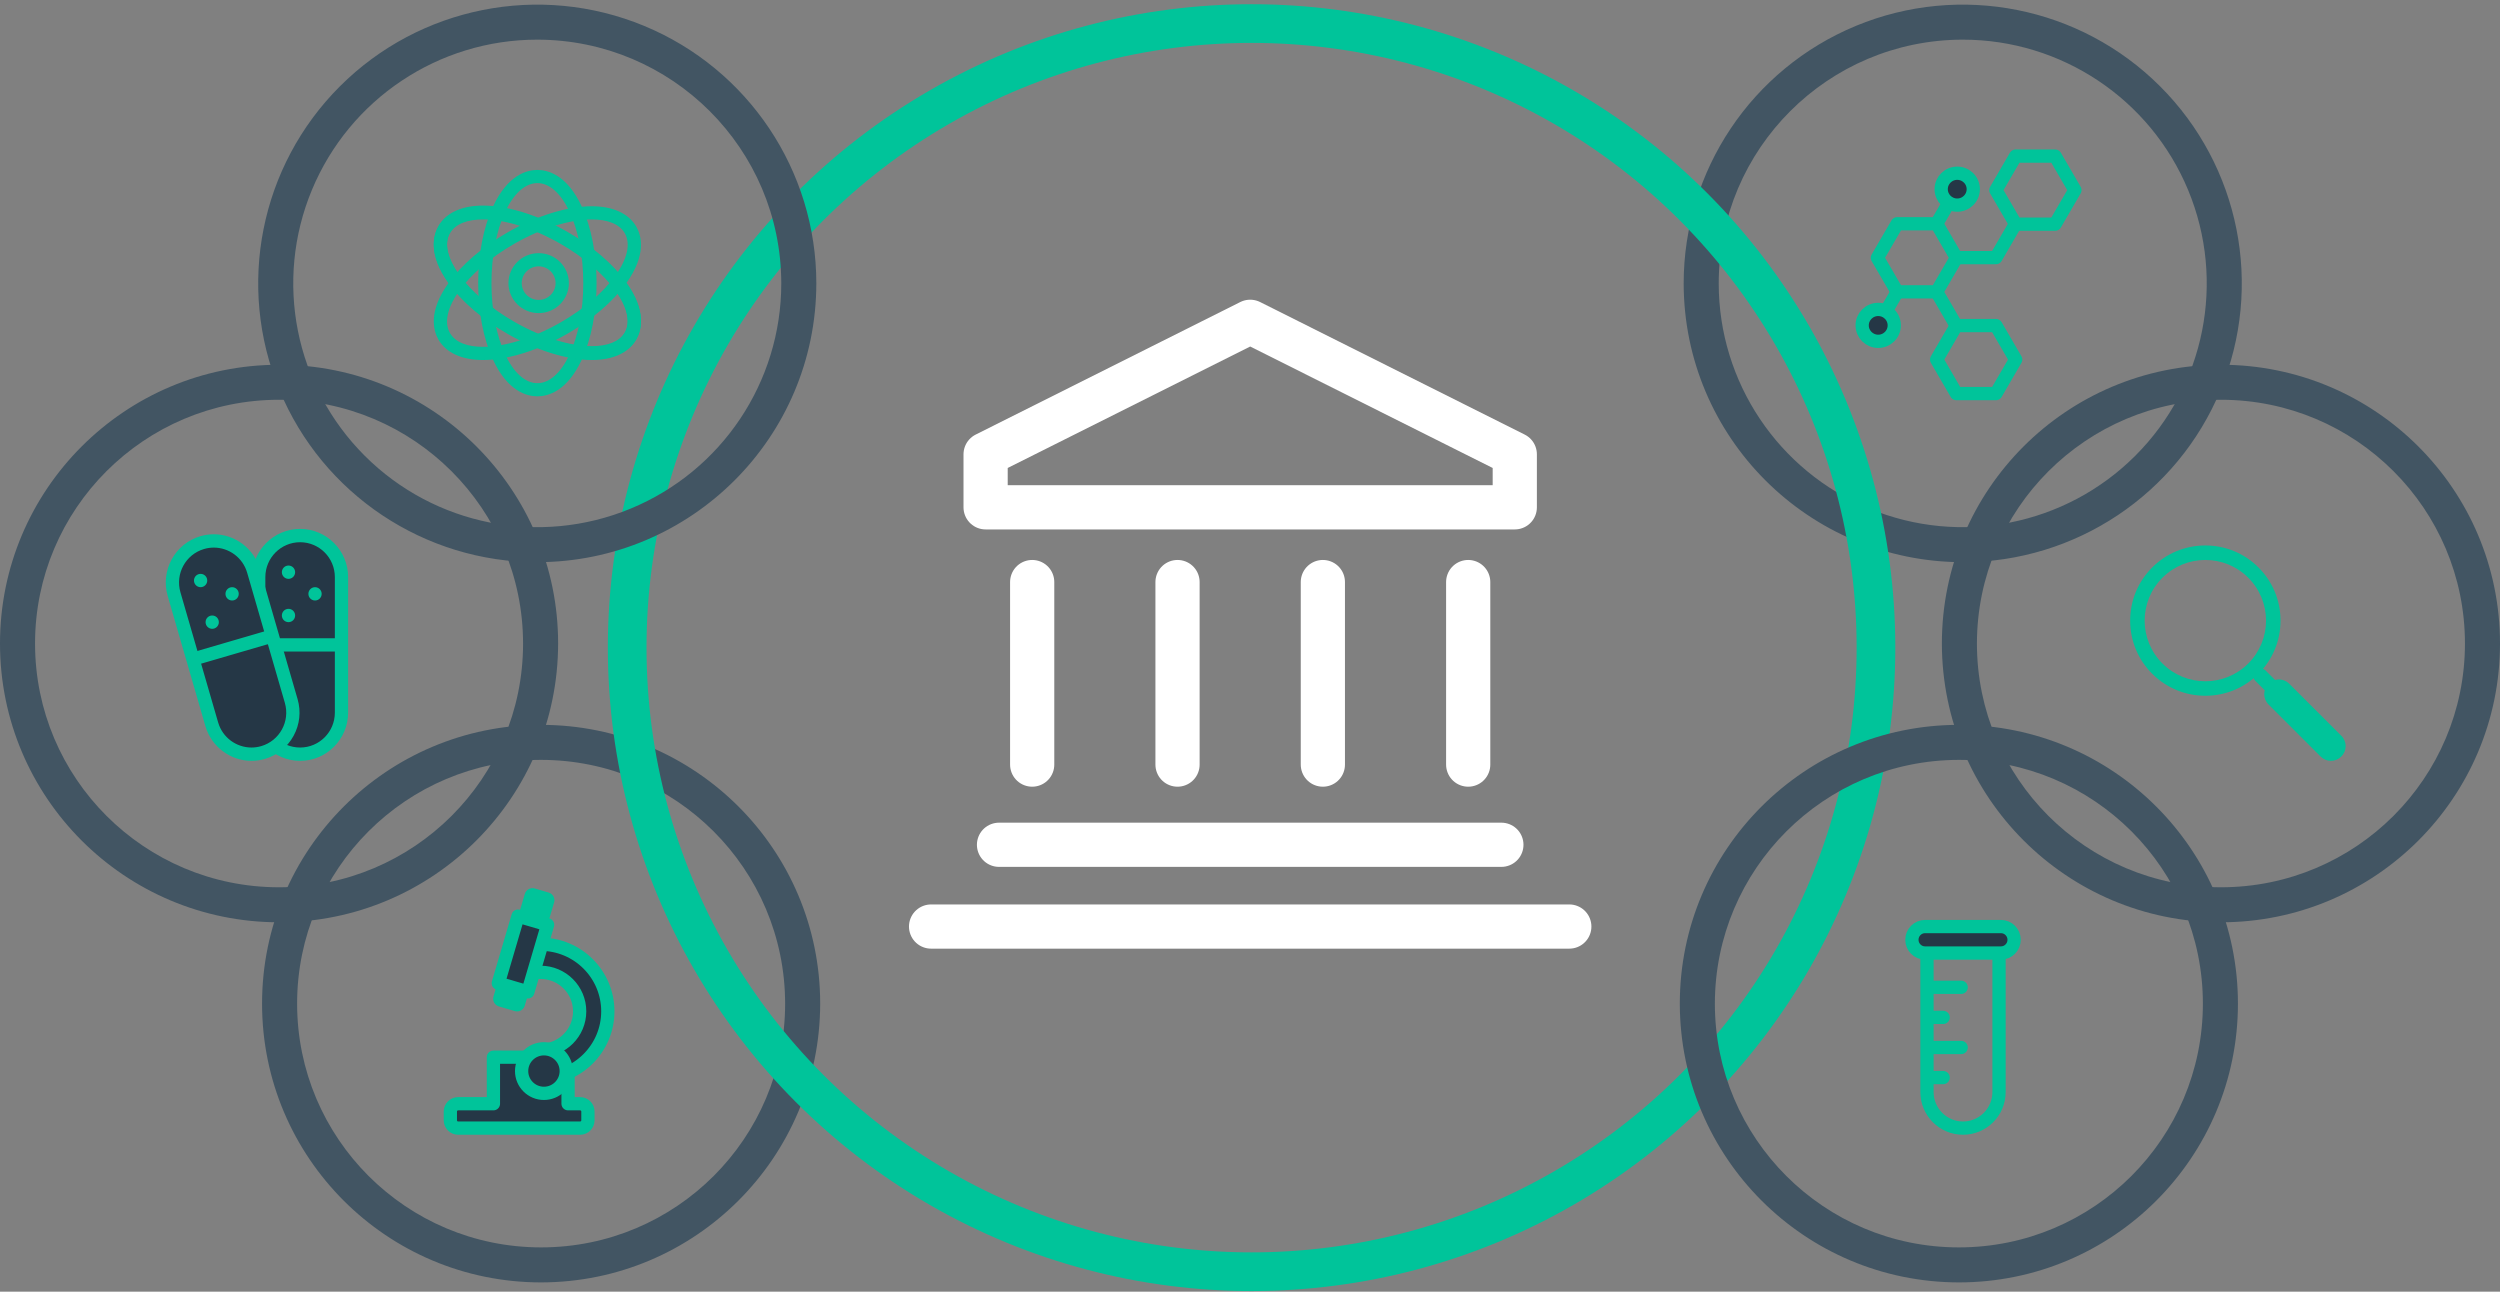 <?xml version="1.0" encoding="UTF-8"?>
<svg width="540px" height="279px" viewBox="0 0 540 279" version="1.1" xmlns="http://www.w3.org/2000/svg" xmlns:xlink="http://www.w3.org/1999/xlink">
    <rect x="0" y="0" width="540" height="279" fill="#808080" stroke="none"/>
    <title>F1000 – Research Organisations_v2</title>
    <g id="CURRENT-PAGES" stroke="none" stroke-width="1" fill="none" fill-rule="evenodd">
        <g id="F1000-Desktop-1440---RESEARCH-ORGANISATIONS--–-major-changes" transform="translate(-735, -266)">
            <g id="HEADER-BLOCK" transform="translate(0, 232)">
                <g id="F1000-–-Research-Organisations_v2" transform="translate(735, 35)">
                    <g id="ORG" stroke-linecap="round" stroke-linejoin="round" transform="translate(201.114, 68.508)" stroke="#FFFFFF" stroke-width="9.548">
                        <polygon id="Stroke-1" points="11.777 28.626 11.777 40.076 126.079 40.076 126.079 28.626 68.928 0"></polygon>
                        <line x1="21.838" y1="56.217" x2="21.838" y2="95.644" id="Stroke-3"></line>
                        <line x1="53.231" y1="56.217" x2="53.231" y2="95.644" id="Stroke-4"></line>
                        <line x1="84.624" y1="56.217" x2="84.624" y2="95.644" id="Stroke-5"></line>
                        <line x1="116.017" y1="56.217" x2="116.017" y2="95.644" id="Stroke-6"></line>
                        <line x1="0" y1="130.625" x2="137.855" y2="130.625" id="Stroke-7"></line>
                        <line x1="14.673" y1="112.963" x2="123.183" y2="112.963" id="Stroke-9"></line>
                    </g>
                    <path d="M116.883,276 C83.592,276 56.605,249.041 56.605,215.785 C56.605,182.529 83.592,155.569 116.883,155.569 C150.173,155.569 177.16,182.529 177.16,215.785 C177.123,249.026 150.158,275.964 116.883,276 Z M116.883,163.133 C87.774,163.133 64.177,186.706 64.177,215.785 C64.177,244.863 87.774,268.436 116.883,268.436 C145.991,268.436 169.589,244.863 169.589,215.785 C169.557,186.719 145.978,163.164 116.883,163.133 L116.883,163.133 Z" id="Shape" fill="#425563" fill-rule="nonzero"></path>
                    <path d="M60.277,198.216 C26.987,198.216 0,171.257 0,138.001 C0,104.745 26.987,77.786 60.277,77.786 C93.568,77.786 120.555,104.745 120.555,138.001 C120.518,171.242 93.552,198.18 60.277,198.216 L60.277,198.216 Z M60.277,85.349 C31.169,85.349 7.571,108.922 7.571,138.001 C7.571,167.08 31.169,190.653 60.277,190.653 C89.386,190.653 112.983,167.08 112.983,138.001 C112.952,108.935 89.373,85.38 60.277,85.349 L60.277,85.349 Z" id="Shape" fill="#425563" fill-rule="nonzero"></path>
                    <path d="M423.961,120.432 C399.581,120.436 377.599,105.768 368.266,83.267 C358.933,60.766 364.088,34.865 381.326,17.642 C398.565,0.418 424.492,-4.735 447.017,4.584 C469.542,13.904 484.229,35.861 484.229,60.217 C484.193,93.454 457.233,120.391 423.961,120.432 Z M423.961,7.565 C402.643,7.561 383.422,20.387 375.261,40.062 C367.1,59.736 371.607,82.384 386.68,97.444 C401.753,112.504 424.424,117.011 444.12,108.862 C463.816,100.713 476.658,81.514 476.658,60.217 C476.627,31.155 453.054,7.602 423.961,7.565 Z" id="Shape-Copy-4" fill="#425563" fill-rule="nonzero" transform="translate(423.951, 60.216) scale(-1, 1) translate(-423.951, -60.216) "></path>
                    <ellipse id="Oval-Copy-2" stroke="#00C49A" stroke-width="8.355" cx="270.34" cy="138.89" rx="134.871" ry="134.8"></ellipse>
                    <path d="M479.723,198.216 C446.432,198.216 419.445,171.257 419.445,138.001 C419.445,104.745 446.432,77.786 479.723,77.786 C513.013,77.786 540,104.745 540,138.001 C539.963,171.242 512.998,198.18 479.723,198.216 L479.723,198.216 Z M479.723,85.349 C450.614,85.349 427.017,108.922 427.017,138.001 C427.017,167.08 450.614,190.653 479.723,190.653 C508.831,190.653 532.429,167.08 532.429,138.001 C532.397,108.935 508.818,85.38 479.723,85.349 L479.723,85.349 Z" id="Shape-Copy-2" fill="#425563" fill-rule="nonzero" transform="translate(479.723, 138.001) scale(-1, 1) translate(-479.723, -138.001) "></path>
                    <path d="M423.117,276 C389.827,276 362.84,249.041 362.84,215.785 C362.84,182.529 389.827,155.569 423.117,155.569 C456.408,155.569 483.395,182.529 483.395,215.785 C483.358,249.026 456.393,275.964 423.117,276 Z M423.117,163.133 C394.009,163.133 370.411,186.706 370.411,215.785 C370.411,244.863 394.009,268.436 423.117,268.436 C452.226,268.436 475.823,244.863 475.823,215.785 C475.792,186.719 452.213,163.164 423.117,163.133 L423.117,163.133 Z" id="Shape-Copy-3" fill="#425563" fill-rule="nonzero" transform="translate(423.117, 215.785) scale(-1, 1) translate(-423.117, -215.785) "></path>
                    <path d="M116.059,120.432 C91.678,120.436 69.696,105.768 60.363,83.267 C51.031,60.766 56.185,34.865 73.424,17.642 C90.662,0.418 116.589,-4.735 139.115,4.584 C161.64,13.904 176.327,35.861 176.327,60.217 C176.291,93.454 149.331,120.391 116.059,120.432 Z M116.059,7.565 C94.741,7.561 75.519,20.387 67.358,40.062 C59.198,59.736 63.705,82.384 78.778,97.444 C93.851,112.504 116.521,117.011 136.217,108.862 C155.913,100.713 168.756,81.514 168.756,60.217 C168.724,31.155 145.151,7.602 116.059,7.565 Z" id="Shape" fill="#425563" fill-rule="nonzero"></path>
                    <g id="Group-12" transform="translate(35.807, 113.242)">
                        <path d="M29.015,48.664 C24.085,48.664 20.075,44.637 20.075,39.687 L20.075,10.415 C20.075,5.466 24.085,1.439 29.015,1.439 C33.944,1.439 37.954,5.466 37.954,10.415 L37.954,39.687 C37.954,44.637 33.944,48.664 29.015,48.664" id="Fill-1" fill="#253746" fill-rule="nonzero"></path>
                        <path d="M29.015,0 C23.295,0 18.642,4.672 18.642,10.416 L18.642,39.687 C18.642,45.43 23.295,50.103 29.015,50.103 C34.734,50.103 39.387,45.43 39.387,39.687 L39.387,10.416 C39.387,4.672 34.734,0 29.015,0 M29.015,2.878 C33.16,2.878 36.521,6.253 36.521,10.416 L36.521,39.687 C36.521,43.85 33.16,47.225 29.015,47.225 C24.869,47.225 21.508,43.85 21.508,39.687 L21.508,10.416 C21.508,6.253 24.869,2.878 29.015,2.878" id="Fill-3" fill="#00C49A" fill-rule="nonzero"></path>
                        <line x1="20.915" y1="25.051" x2="37.312" y2="25.051" id="Stroke-5" stroke="#00C49A" stroke-width="2.865" stroke-linecap="round" stroke-linejoin="round"></line>
                        <ellipse id="Oval-Copy-7" fill="#00C49A" fill-rule="nonzero" cx="32.241" cy="14.029" rx="1.433" ry="1.439"></ellipse>
                        <ellipse id="Oval-Copy-8" fill="#00C49A" fill-rule="nonzero" cx="26.509" cy="18.705" rx="1.433" ry="1.439"></ellipse>
                        <ellipse id="Oval-Copy-6" fill="#00C49A" fill-rule="nonzero" cx="26.509" cy="9.353" rx="1.433" ry="1.439"></ellipse>
                        <path d="M18.512,48.664 C14.563,48.664 11.034,46.002 9.931,42.192 L1.789,14.085 C0.413,9.332 3.144,4.341 7.877,2.959 C8.693,2.72 9.534,2.6 10.377,2.6 C14.325,2.6 17.854,5.261 18.957,9.071 L27.099,37.178 C28.475,41.93 25.744,46.922 21.012,48.305 C20.195,48.543 19.355,48.664 18.512,48.664" id="Fill-19" fill="#253746" fill-rule="nonzero"></path>
                        <path d="M10.377,1.161 C9.399,1.161 8.423,1.301 7.477,1.577 C1.985,3.181 -1.183,8.972 0.414,14.487 L8.555,42.594 C9.835,47.015 13.93,50.102 18.511,50.102 C19.489,50.102 20.465,49.962 21.411,49.686 C24.072,48.909 26.272,47.138 27.606,44.7 C28.94,42.262 29.248,39.448 28.474,36.776 L20.333,8.669 C19.053,4.249 14.959,1.161 10.377,1.161 M10.377,4.038 C13.63,4.038 16.628,6.179 17.581,9.473 L25.723,37.58 C26.881,41.577 24.592,45.76 20.611,46.923 C19.911,47.127 19.205,47.225 18.511,47.225 C15.258,47.225 12.261,45.084 11.307,41.79 L3.165,13.683 C2.008,9.686 4.296,5.503 8.277,4.34 L8.277,4.34 C8.977,4.136 9.683,4.038 10.377,4.038" id="Fill-21" fill="#00C49A" fill-rule="nonzero"></path>
                        <line x1="6.667" y1="27.903" x2="22.411" y2="23.305" id="Stroke-23" stroke="#00C49A" stroke-width="2.865" stroke-linecap="round" stroke-linejoin="round"></line>
                        <ellipse id="Oval-Copy-4" fill="#00C49A" fill-rule="nonzero" cx="14.329" cy="14.029" rx="1.433" ry="1.439"></ellipse>
                        <ellipse id="Oval-Copy-5" fill="#00C49A" fill-rule="nonzero" cx="10.031" cy="20.144" rx="1.433" ry="1.439"></ellipse>
                        <ellipse id="Oval" fill="#00C49A" fill-rule="nonzero" cx="7.523" cy="11.151" rx="1.433" ry="1.439"></ellipse>
                    </g>
                    <g id="Group-7" transform="translate(93.694, 35.702)" fill="#00C49A" fill-rule="nonzero">
                        <path d="M22.379,0 C20.155,0 15.947,1.039 12.754,7.996 C10.715,12.44 9.592,18.285 9.592,24.455 C9.592,30.624 10.715,36.47 12.754,40.913 C15.947,47.871 20.155,48.91 22.379,48.91 C24.603,48.91 28.811,47.871 32.004,40.913 C34.043,36.47 35.166,30.624 35.166,24.455 C35.166,18.285 34.043,12.44 32.004,7.996 C28.811,1.039 24.603,0 22.379,0 M22.379,2.848 C27.856,2.848 32.295,12.522 32.295,24.455 C32.295,36.388 27.856,46.062 22.379,46.062 C16.903,46.062 12.463,36.388 12.463,24.455 C12.463,12.522 16.903,2.848 22.379,2.848" id="Fill-1"></path>
                        <path d="M10.624,7.849 L10.624,7.849 C6.079,7.849 2.671,9.404 1.028,12.227 C-0.084,14.138 -1.281,18.272 3.197,24.493 C6.057,28.467 10.599,32.354 15.985,35.439 C22.224,39.012 28.839,41.061 34.134,41.061 C38.679,41.061 42.087,39.506 43.73,36.682 C44.842,34.772 46.039,30.638 41.561,24.416 C38.701,20.443 34.159,16.555 28.772,13.47 C22.534,9.898 15.919,7.849 10.624,7.849 M10.624,10.696 C15.23,10.696 21.325,12.493 27.337,15.937 C37.756,21.903 43.982,30.554 41.244,35.258 C40.086,37.248 37.51,38.213 34.134,38.213 C29.528,38.213 23.433,36.416 17.421,32.973 C7.002,27.006 0.776,18.356 3.514,13.651 C4.672,11.662 7.249,10.696 10.624,10.696" id="Fill-3"></path>
                        <path d="M34.134,7.849 C28.839,7.849 22.224,9.898 15.986,13.47 C10.599,16.555 6.057,20.443 3.197,24.416 C-1.281,30.638 -0.084,34.772 1.028,36.682 C2.672,39.506 6.079,41.061 10.624,41.061 C15.919,41.061 22.534,39.012 28.773,35.439 C34.159,32.354 38.701,28.467 41.561,24.493 C46.039,18.272 44.842,14.138 43.73,12.227 C42.087,9.404 38.679,7.849 34.134,7.849 M34.134,10.696 C37.51,10.696 40.086,11.662 41.244,13.651 C43.982,18.356 37.756,27.006 27.337,32.973 C21.325,36.416 15.23,38.213 10.624,38.213 C7.248,38.213 4.672,37.248 3.514,35.258 C0.776,30.554 7.002,21.903 17.421,15.937 C23.434,12.493 29.528,10.696 34.134,10.696" id="Fill-5"></path>
                        <path d="M22.656,17.98 C19.057,17.98 16.129,20.885 16.129,24.455 C16.129,28.025 19.057,30.929 22.656,30.929 C26.255,30.929 29.183,28.025 29.183,24.455 C29.183,20.885 26.255,17.98 22.656,17.98 M22.656,20.828 C24.675,20.828 26.312,22.452 26.312,24.455 C26.312,26.458 24.675,28.081 22.656,28.081 C20.637,28.081 19,26.458 19,24.455 C19,22.452 20.637,20.828 22.656,20.828" id="Fill-8"></path>
                        <path d="M10.624,7.703 L10.624,7.703 C6.079,7.703 2.671,9.258 1.028,12.081 C-0.084,13.992 -1.281,18.126 3.197,24.347 C6.057,28.321 10.599,32.208 15.985,35.293 C22.224,38.866 28.839,40.915 34.134,40.915 C38.679,40.915 42.087,39.36 43.73,36.536 C44.842,34.626 46.039,30.492 41.561,24.27 C38.701,20.297 34.159,16.409 28.772,13.324 C22.534,9.752 15.919,7.703 10.624,7.703 M10.624,10.55 C15.23,10.55 21.325,12.347 27.337,15.791 C37.756,21.757 43.982,30.408 41.244,35.112 C40.086,37.102 37.51,38.067 34.134,38.067 C29.528,38.067 23.433,36.27 17.421,32.827 C7.002,26.86 0.776,18.21 3.514,13.505 C4.672,11.516 7.249,10.55 10.624,10.55" id="Fill-10"></path>
                    </g>
                    <g id="Group-8" transform="translate(97.275, 192.571)">
                        <path d="M28.028,44.835 L25.427,44.835 L25.427,34.784 L9.302,34.784 L9.302,44.835 L1.691,44.835 C0.757,44.835 0,45.591 0,46.523 L0,48.415 C0,49.347 0.757,50.103 1.691,50.103 L28.028,50.103 C28.961,50.103 29.718,49.347 29.718,48.415 L29.718,46.523 C29.718,45.591 28.961,44.835 28.028,44.835" id="Fill-26" fill="#253746" fill-rule="nonzero"></path>
                        <path d="M28.028,44.835 L25.427,44.835 L25.427,34.784 L9.302,34.784 L9.302,44.835 L1.691,44.835 C0.757,44.835 0,45.591 0,46.523 L0,48.415 C0,49.347 0.757,50.103 1.691,50.103 L28.028,50.103 C28.961,50.103 29.718,49.347 29.718,48.415 L29.718,46.523 C29.718,45.591 28.961,44.835 28.028,44.835 Z" id="Stroke-28" stroke="#00C49A" stroke-width="2.865" stroke-linecap="round" stroke-linejoin="round"></path>
                        <path d="M19.493,10.381 C27.514,10.381 34.016,16.872 34.016,24.879 C34.016,32.887 27.514,39.378 19.493,39.378 L19.493,33.303 C24.153,33.303 27.931,29.532 27.931,24.879 C27.931,20.227 24.153,16.456 19.493,16.456 L13.853,16.349 L19.493,10.381 Z" id="Fill-30" fill="#253746" fill-rule="nonzero"></path>
                        <path d="M19.493,10.381 C27.514,10.381 34.016,16.872 34.016,24.879 C34.016,32.887 27.514,39.378 19.493,39.378 L19.493,33.303 C24.153,33.303 27.931,29.532 27.931,24.879 C27.931,20.227 24.153,16.456 19.493,16.456 L13.853,16.349 L19.493,10.381 Z" id="Stroke-32" stroke="#00C49A" stroke-width="2.865" stroke-linecap="round" stroke-linejoin="round"></path>
                        <polygon id="Stroke-34" stroke="#00C49A" stroke-width="3.461" stroke-linecap="round" stroke-linejoin="round" points="20.748 0.881 18.814 7.449 15.811 6.568 17.744 0"></polygon>
                        <polygon id="Stroke-36" stroke="#00C49A" stroke-width="3.461" stroke-linecap="round" stroke-linejoin="round" points="15.986 17.83 14.415 23.165 10.978 22.157 12.549 16.822"></polygon>
                        <polygon id="Fill-38" fill="#253746" fill-rule="nonzero" points="21.008 6.183 16.743 20.673 10.357 18.8 14.622 4.31"></polygon>
                        <polygon id="Stroke-40" stroke="#00C49A" stroke-width="2.865" stroke-linecap="round" stroke-linejoin="round" points="21.008 6.183 16.743 20.673 10.357 18.8 14.622 4.31"></polygon>
                        <path d="M25.037,37.779 C25.037,40.437 22.879,42.592 20.216,42.592 C17.553,42.592 15.395,40.437 15.395,37.779 C15.395,35.121 17.553,32.966 20.216,32.966 C22.879,32.966 25.037,35.121 25.037,37.779" id="Fill-42" fill="#253746" fill-rule="nonzero"></path>
                        <path d="M25.037,37.779 C25.037,40.437 22.879,42.592 20.216,42.592 C17.553,42.592 15.395,40.437 15.395,37.779 C15.395,35.121 17.553,32.966 20.216,32.966 C22.879,32.966 25.037,35.121 25.037,37.779 Z" id="Stroke-44" stroke="#00C49A" stroke-width="2.865" stroke-linecap="round" stroke-linejoin="round"></path>
                    </g>
                    <g id="Group-9" transform="translate(412.969, 199.132)">
                        <path d="M11.04,43.541 L11.04,43.541 C6.742,43.541 3.258,40.05 3.258,35.743 L3.258,13.258 L3.258,4.289 C3.258,-0.018 6.742,3.119 11.04,3.119 L11.04,3.119 C15.338,3.119 18.822,-0.018 18.822,4.289 L18.822,35.743 C18.822,40.05 15.338,43.541 11.04,43.541 Z" id="Stroke-12" stroke="#00C49A" stroke-width="2.865" stroke-linecap="round" stroke-linejoin="round"></path>
                        <path d="M19.227,5.719 L2.853,5.719 C1.278,5.719 0,4.439 0,2.859 L0,2.859 C0,1.28 1.278,0 2.853,0 L19.227,0 C20.803,0 22.081,1.28 22.081,2.859 L22.081,2.859 C22.081,4.439 20.803,5.719 19.227,5.719" id="Fill-14" fill="#253746" fill-rule="nonzero"></path>
                        <path d="M19.227,5.719 L2.853,5.719 C1.278,5.719 0,4.439 0,2.859 L0,2.859 C0,1.28 1.278,0 2.853,0 L19.227,0 C20.803,0 22.081,1.28 22.081,2.859 L22.081,2.859 C22.081,4.439 20.803,5.719 19.227,5.719 Z" id="Stroke-16" stroke="#00C49A" stroke-width="2.865" stroke-linecap="round" stroke-linejoin="round"></path>
                        <line x1="3.899" y1="13.127" x2="10.643" y2="13.127" id="Stroke-18" stroke="#00C49A" stroke-width="2.865" stroke-linecap="round" stroke-linejoin="round"></line>
                        <line x1="3.899" y1="26.125" x2="10.643" y2="26.125" id="Stroke-20" stroke="#00C49A" stroke-width="2.865" stroke-linecap="round" stroke-linejoin="round"></line>
                        <line x1="3.899" y1="19.626" x2="6.752" y2="19.626" id="Stroke-22" stroke="#00C49A" stroke-width="2.865" stroke-linecap="round" stroke-linejoin="round"></line>
                        <line x1="3.899" y1="32.624" x2="6.752" y2="32.624" id="Stroke-24" stroke="#00C49A" stroke-width="2.865" stroke-linecap="round" stroke-linejoin="round"></line>
                    </g>
                    <g id="Group-11" transform="translate(460.115, 116.821)">
                        <path d="M16.24,0 C11.902,0 7.824,1.688 4.757,4.754 C1.689,7.82 0,11.895 0,16.231 C0,20.567 1.689,24.642 4.757,27.708 C7.824,30.774 11.902,32.462 16.24,32.462 C20.577,32.462 24.655,30.774 27.723,27.708 C30.79,24.642 32.479,20.567 32.479,16.231 C32.479,11.895 30.79,7.82 27.722,4.754 C24.655,1.688 20.577,0 16.24,0 M16.24,3.13 C19.594,3.13 22.949,4.409 25.509,6.967 C30.628,12.083 30.628,20.379 25.509,25.495 C22.949,28.053 19.594,29.332 16.24,29.332 C12.885,29.332 9.53,28.053 6.97,25.495 C1.851,20.379 1.851,12.083 6.97,6.967 C9.53,4.409 12.885,3.13 16.24,3.13" id="Fill-37" fill="#00C49A" fill-rule="nonzero"></path>
                        <path d="M43.364,44.959 C42.963,44.959 42.562,44.806 42.257,44.501 L30.982,33.231 C30.372,32.622 30.37,31.634 30.977,31.023 L31.031,30.969 C31.325,30.673 31.723,30.508 32.139,30.507 L32.142,30.507 C32.557,30.507 32.956,30.671 33.249,30.965 L44.525,42.234 C44.819,42.529 44.984,42.928 44.983,43.343 C44.982,43.76 44.816,44.158 44.521,44.451 L44.467,44.505 C44.161,44.808 43.762,44.959 43.364,44.959" id="Fill-39" fill="#00C49A" fill-rule="nonzero"></path>
                        <path d="M32.142,28.942 C31.312,28.942 30.516,29.272 29.928,29.859 L29.875,29.912 C28.652,31.134 28.652,33.116 29.875,34.338 L41.15,45.607 C41.737,46.194 42.533,46.524 43.364,46.524 C44.194,46.524 44.99,46.194 45.578,45.607 L45.632,45.554 C46.854,44.332 46.854,42.35 45.632,41.128 L34.356,29.859 C33.769,29.272 32.973,28.942 32.142,28.942 L32.142,28.942 Z M32.142,32.072 L43.417,43.341 L43.364,43.394 L32.089,32.125 L32.142,32.072 Z" id="Fill-41" fill="#00C49A" fill-rule="nonzero"></path>
                        <line x1="28.142" y1="28.127" x2="32.545" y2="32.528" id="Stroke-44" stroke="#00C49A" stroke-width="3.151" stroke-linecap="round" stroke-linejoin="round"></line>
                    </g>
                    <g id="Group-13" transform="translate(402.227, 32.72)">
                        <polyline id="Stroke-1" stroke="#00C49A" stroke-width="2.865" stroke-linecap="round" stroke-linejoin="round" points="20.354 21.925 28.891 21.925 33.159 14.577"></polyline>
                        <line x1="16.086" y1="29.331" x2="20.355" y2="36.679" id="Stroke-2" stroke="#00C49A" stroke-width="2.865" stroke-linecap="round" stroke-linejoin="round"></line>
                        <polygon id="Stroke-3" stroke="#00C49A" stroke-width="2.865" stroke-linecap="round" stroke-linejoin="round" points="28.891 36.6 20.354 36.6 16.086 43.948 20.354 51.295 28.891 51.295 33.159 43.948"></polygon>
                        <polygon id="Stroke-5" stroke="#00C49A" stroke-width="2.865" stroke-linecap="round" stroke-linejoin="round" points="41.683 0 33.147 0 28.879 7.348 33.147 14.696 41.683 14.696 45.952 7.348"></polygon>
                        <line x1="3.306" y1="36.679" x2="7.574" y2="29.331" id="Stroke-7" stroke="#00C49A" stroke-width="2.865" stroke-linecap="round" stroke-linejoin="round"></line>
                        <polygon id="Stroke-9" stroke="#00C49A" stroke-width="2.865" stroke-linecap="round" stroke-linejoin="round" points="16.098 14.616 7.562 14.616 3.293 21.964 7.562 29.312 16.098 29.312 20.367 21.964"></polygon>
                        <line x1="16.098" y1="14.577" x2="20.367" y2="7.229" id="Stroke-12" stroke="#00C49A" stroke-width="2.865" stroke-linecap="round" stroke-linejoin="round"></line>
                        <path d="M6.934,36.56 C6.934,38.464 5.382,40.007 3.467,40.007 C1.552,40.007 0,38.464 0,36.56 C0,34.657 1.552,33.114 3.467,33.114 C5.382,33.114 6.934,34.657 6.934,36.56" id="Fill-13" fill="#253746" fill-rule="nonzero"></path>
                        <path d="M6.934,36.56 C6.934,38.464 5.382,40.007 3.467,40.007 C1.552,40.007 0,38.464 0,36.56 C0,34.657 1.552,33.114 3.467,33.114 C5.382,33.114 6.934,34.657 6.934,36.56 Z" id="Stroke-15" stroke="#00C49A" stroke-width="2.865" stroke-linecap="round" stroke-linejoin="round"></path>
                        <path d="M24.001,7.142 C24.001,9.045 22.449,10.588 20.534,10.588 C18.619,10.588 17.067,9.045 17.067,7.142 C17.067,5.239 18.619,3.696 20.534,3.696 C22.449,3.696 24.001,5.239 24.001,7.142" id="Fill-17" fill="#253746" fill-rule="nonzero"></path>
                        <path d="M24.001,7.142 C24.001,9.045 22.449,10.588 20.534,10.588 C18.619,10.588 17.067,9.045 17.067,7.142 C17.067,5.239 18.619,3.696 20.534,3.696 C22.449,3.696 24.001,5.239 24.001,7.142 Z" id="Stroke-19" stroke="#00C49A" stroke-width="2.865" stroke-linecap="round" stroke-linejoin="round"></path>
                    </g>
                </g>
            </g>
        </g>
    </g>
</svg>